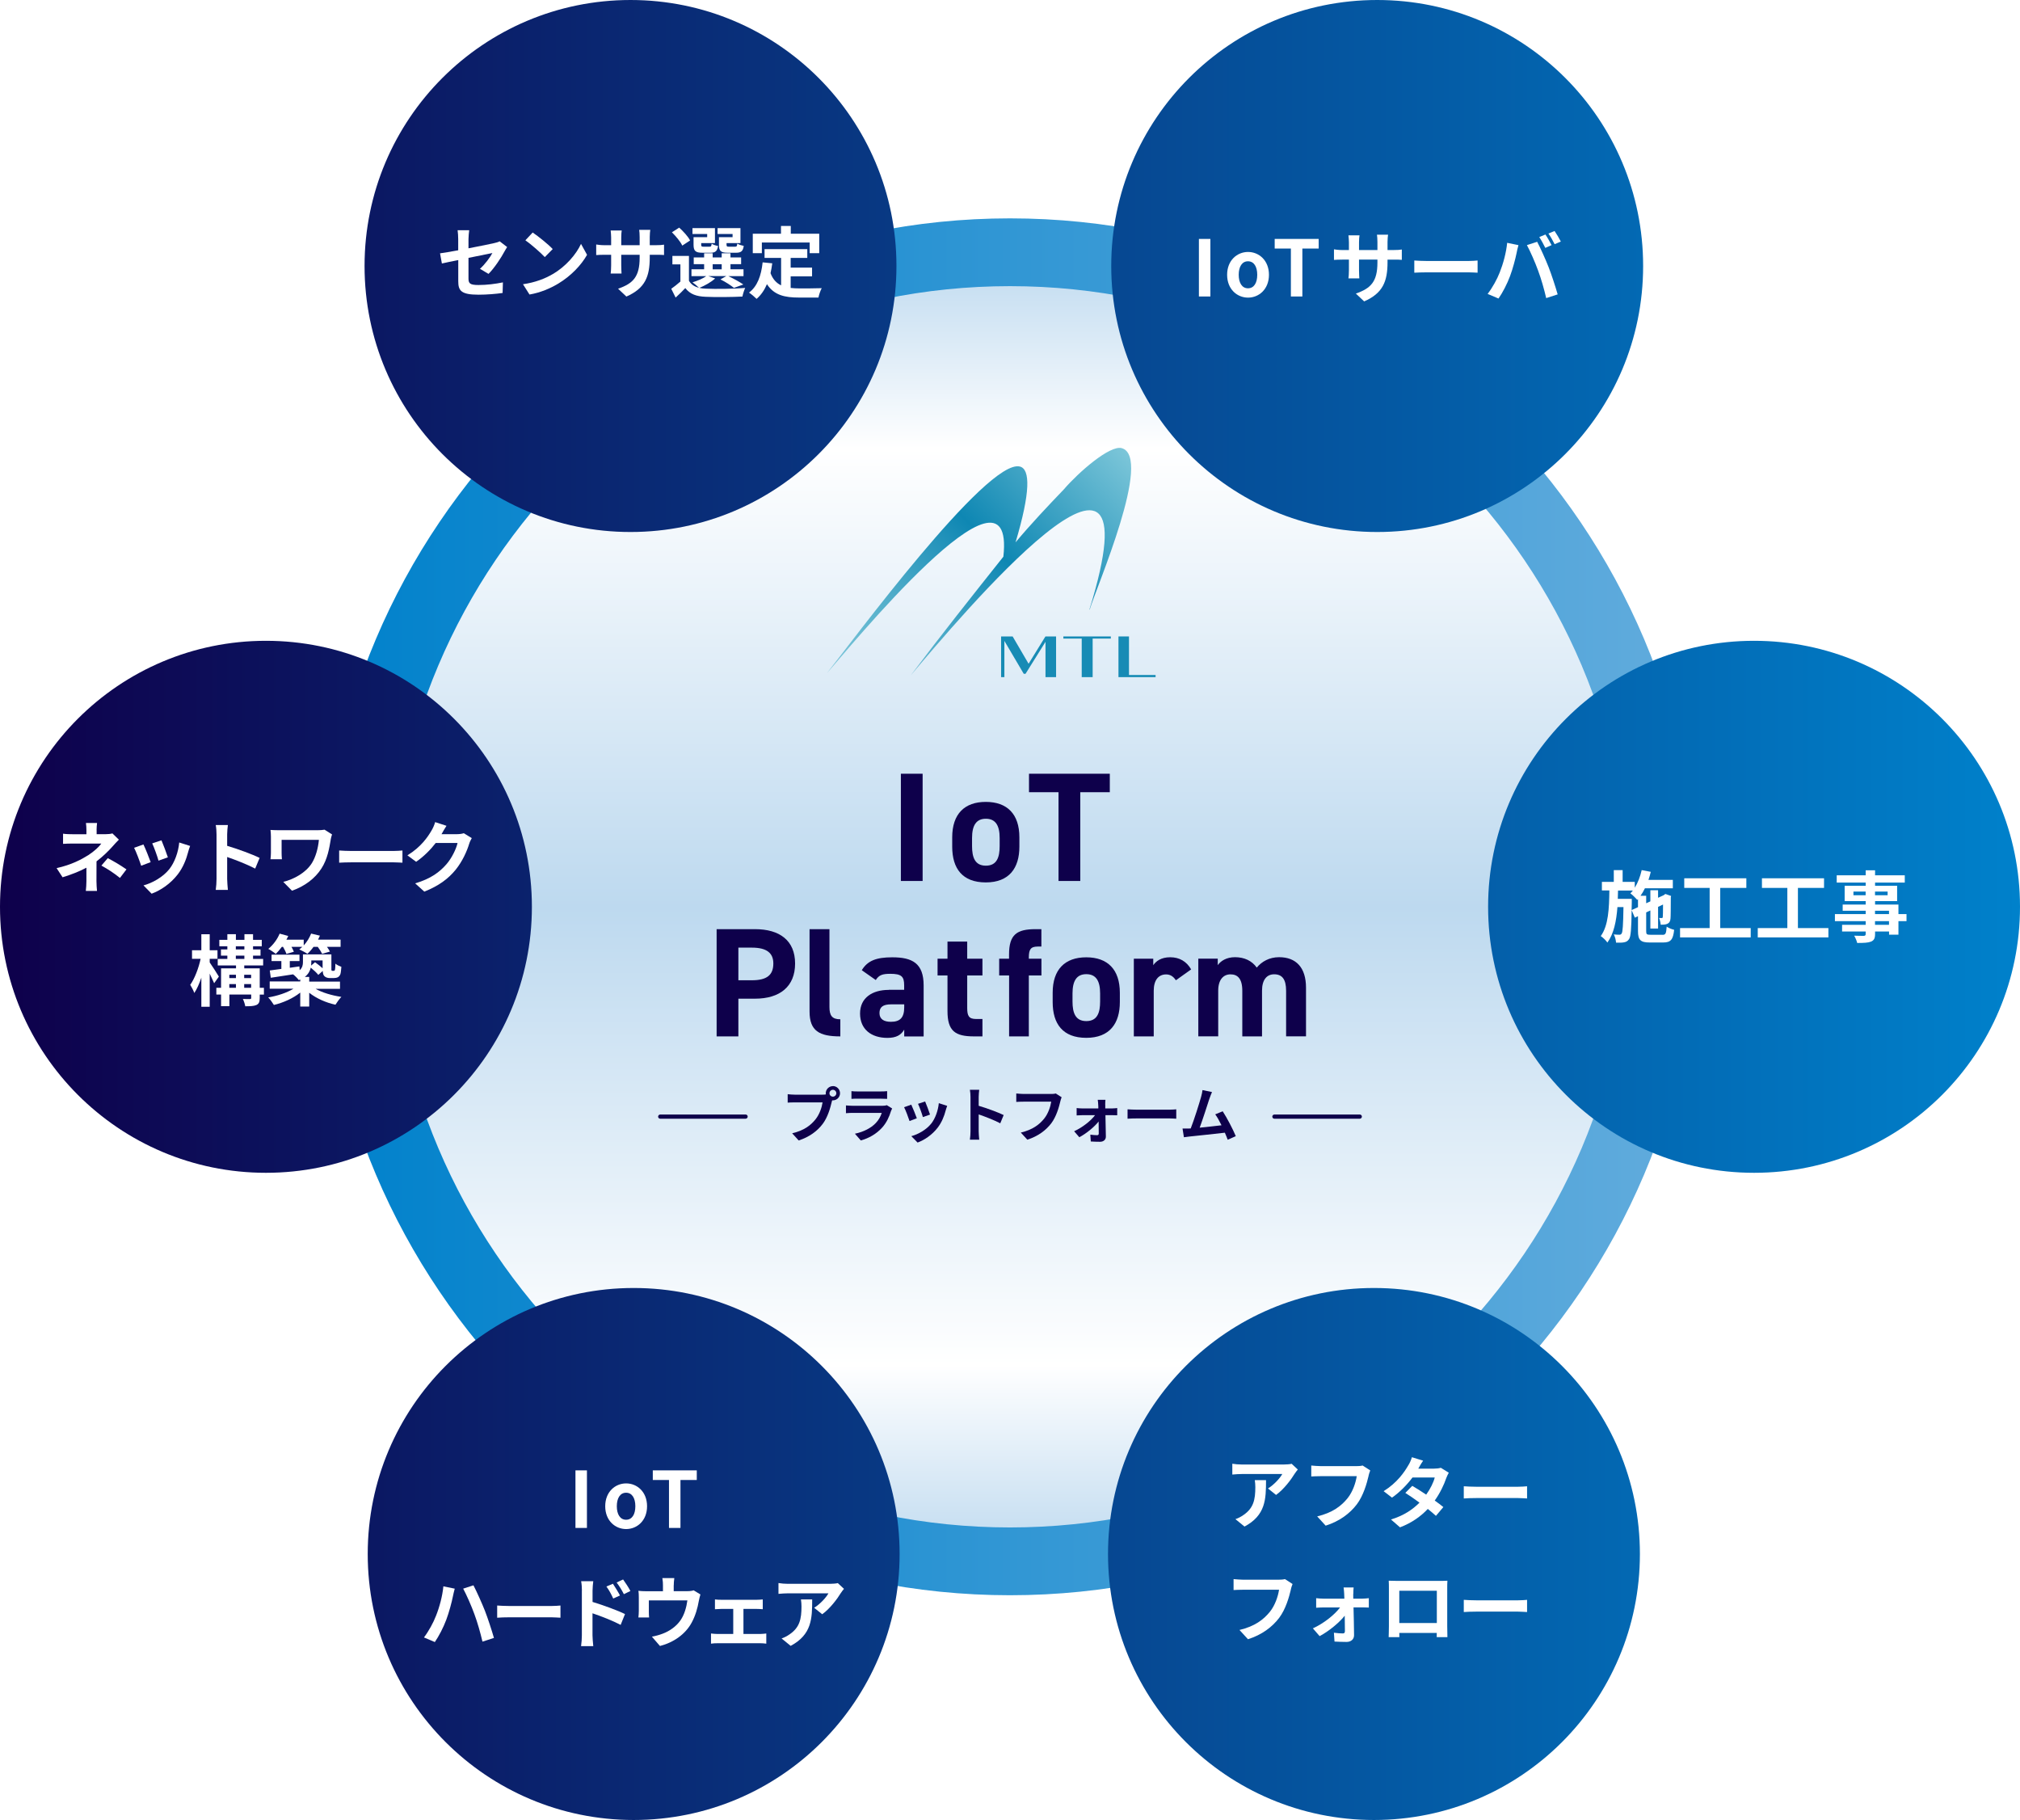 <?xml version="1.0" encoding="UTF-8"?>
<svg xmlns="http://www.w3.org/2000/svg" xmlns:xlink="http://www.w3.org/1999/xlink" id="_レイヤー_2" width="338" height="304.47" viewBox="0 0 338 304.47">
  <defs>
    <style>.cls-1{fill:url(#_名称未設定グラデーション_18);fill-rule:evenodd;}.cls-2{fill:url(#Unnamed_Pattern-2);}.cls-3{fill:#fff;}.cls-4{fill:url(#Unnamed_Pattern-4);}.cls-5{fill:url(#Unnamed_Pattern-3);}.cls-6{fill:url(#_名称未設定グラデーション_6);}.cls-7{fill:url(#Unnamed_Pattern-13);}.cls-8{fill:url(#Unnamed_Pattern-8);}.cls-9{fill:url(#Unnamed_Pattern-11);}.cls-10{fill:url(#Unnamed_Pattern-6);}.cls-11{fill:url(#Unnamed_Pattern-16);}.cls-12{fill:url(#Unnamed_Pattern-10);}.cls-13{fill:url(#Unnamed_Pattern-12);}.cls-14{fill:url(#Unnamed_Pattern-19);}.cls-15{fill:url(#Unnamed_Pattern-17);}.cls-16{fill:#0e004b;}.cls-17{fill:url(#Unnamed_Pattern-5);}.cls-18{fill:url(#Unnamed_Pattern-15);}.cls-19{fill:url(#Unnamed_Pattern-20);}.cls-20{fill:url(#_名称未設定グラデーション_25);}.cls-21{fill:url(#Unnamed_Pattern-18);}.cls-22{fill:url(#Unnamed_Pattern-9);}.cls-23{fill:#178bb5;}.cls-24{fill:none;}.cls-25{fill:url(#Unnamed_Pattern);}.cls-26{fill:url(#_名称未設定グラデーション_103);}.cls-27{fill:url(#Unnamed_Pattern-21);}.cls-28{fill:url(#Unnamed_Pattern-14);}.cls-29{fill:url(#Unnamed_Pattern-7);}</style>
    <linearGradient id="_名称未設定グラデーション_103" x1="169" y1="261.2" x2="169" y2="42.2" gradientUnits="userSpaceOnUse">
      <stop offset="0" stop-color="#bdd9ef"></stop>
      <stop offset=".15" stop-color="#fff"></stop>
      <stop offset=".5" stop-color="#bdd9ef"></stop>
      <stop offset=".85" stop-color="#fff"></stop>
      <stop offset="1" stop-color="#bdd9ef"></stop>
    </linearGradient>
    <linearGradient id="_名称未設定グラデーション_6" x1="53.83" y1="151.7" x2="284.17" y2="151.7" gradientUnits="userSpaceOnUse">
      <stop offset="0" stop-color="#0081cb"></stop>
      <stop offset="1" stop-color="#62acdd"></stop>
    </linearGradient>
    <linearGradient id="_名称未設定グラデーション_18" x1="0" y1="152.23" x2="338" y2="152.23" gradientUnits="userSpaceOnUse">
      <stop offset="0" stop-color="#0e004b"></stop>
      <stop offset="1" stop-color="#0081cb"></stop>
    </linearGradient>
    <pattern id="Unnamed_Pattern" x="0" y="0" width="100" height="100" patternTransform="translate(-3983.51 -427.94) scale(.62 1)" patternUnits="userSpaceOnUse" viewBox="0 0 100 100">
      <g>
        <rect class="cls-24" width="100" height="100"></rect>
        <rect class="cls-16" width="100" height="100"></rect>
      </g>
    </pattern>
    <pattern id="Unnamed_Pattern-2" patternTransform="translate(-4004.7 -427.94) scale(.62 1)" xlink:href="#Unnamed_Pattern"></pattern>
    <pattern id="Unnamed_Pattern-3" patternTransform="translate(-1203.36 -427.09)" xlink:href="#Unnamed_Pattern"></pattern>
    <pattern id="Unnamed_Pattern-4" patternTransform="translate(-1203.36 -427.09)" xlink:href="#Unnamed_Pattern"></pattern>
    <pattern id="Unnamed_Pattern-5" patternTransform="translate(-1203.36 -427.09)" xlink:href="#Unnamed_Pattern"></pattern>
    <pattern id="Unnamed_Pattern-6" patternTransform="translate(-1203.36 -427.09)" xlink:href="#Unnamed_Pattern"></pattern>
    <pattern id="Unnamed_Pattern-7" patternTransform="translate(-1203.36 -427.09)" xlink:href="#Unnamed_Pattern"></pattern>
    <pattern id="Unnamed_Pattern-8" patternTransform="translate(-1203.36 -427.09)" xlink:href="#Unnamed_Pattern"></pattern>
    <pattern id="Unnamed_Pattern-9" patternTransform="translate(-1203.36 -427.09)" xlink:href="#Unnamed_Pattern"></pattern>
    <pattern id="Unnamed_Pattern-10" patternTransform="translate(-1203.36 -427.09)" xlink:href="#Unnamed_Pattern"></pattern>
    <pattern id="Unnamed_Pattern-11" patternTransform="translate(-1203.36 -427.09)" xlink:href="#Unnamed_Pattern"></pattern>
    <pattern id="Unnamed_Pattern-12" patternTransform="translate(-1203.36 -427.09)" xlink:href="#Unnamed_Pattern"></pattern>
    <pattern id="Unnamed_Pattern-13" patternTransform="translate(-1203.36 -427.09)" xlink:href="#Unnamed_Pattern"></pattern>
    <pattern id="Unnamed_Pattern-14" patternTransform="translate(-1203.36 -427.09)" xlink:href="#Unnamed_Pattern"></pattern>
    <pattern id="Unnamed_Pattern-15" patternTransform="translate(-1203.36 -427.09)" xlink:href="#Unnamed_Pattern"></pattern>
    <pattern id="Unnamed_Pattern-16" patternTransform="translate(-1203.36 -427.09)" xlink:href="#Unnamed_Pattern"></pattern>
    <pattern id="Unnamed_Pattern-17" patternTransform="translate(-1203.36 -427.09)" xlink:href="#Unnamed_Pattern"></pattern>
    <pattern id="Unnamed_Pattern-18" patternTransform="translate(-1203.36 -427.09)" xlink:href="#Unnamed_Pattern"></pattern>
    <pattern id="Unnamed_Pattern-19" patternTransform="translate(-1203.36 -427.09)" xlink:href="#Unnamed_Pattern"></pattern>
    <pattern id="Unnamed_Pattern-20" patternTransform="translate(-1203.36 -427.09)" xlink:href="#Unnamed_Pattern"></pattern>
    <pattern id="Unnamed_Pattern-21" patternTransform="translate(-1203.36 -427.09)" xlink:href="#Unnamed_Pattern"></pattern>
    <linearGradient id="_名称未設定グラデーション_25" x1="145.44" y1="119.7" x2="189.09" y2="76.05" gradientUnits="userSpaceOnUse">
      <stop offset="0" stop-color="#7cc6d9"></stop>
      <stop offset=".09" stop-color="#70bfd5"></stop>
      <stop offset=".26" stop-color="#52aeca"></stop>
      <stop offset=".48" stop-color="#2292ba"></stop>
      <stop offset=".56" stop-color="#0e87b3"></stop>
      <stop offset="1" stop-color="#7cc6d9"></stop>
    </linearGradient>
  </defs>
  <g id="onestop_ol">
    <g id="img_onestop">
      <g>
        <circle class="cls-26" cx="169" cy="151.7" r="109.5"></circle>
        <path class="cls-6" d="M169,266.87c-63.5,0-115.17-51.67-115.17-115.17S105.5,36.53,169,36.53s115.17,51.67,115.17,115.17-51.66,115.17-115.17,115.17Zm0-219c-57.25,0-103.83,46.58-103.83,103.83s46.58,103.83,103.83,103.83,103.83-46.58,103.83-103.83-46.58-103.83-103.83-103.83Z"></path>
      </g>
      <path class="cls-1" d="M274.94,44.5c0,24.58-19.92,44.5-44.5,44.5s-44.5-19.92-44.5-44.5S205.86,0,230.44,0s44.5,19.92,44.5,44.5Zm18.56,62.7c-24.58,0-44.5,19.92-44.5,44.5s19.92,44.5,44.5,44.5,44.5-19.92,44.5-44.5-19.92-44.5-44.5-44.5Zm-63.6,108.27c-24.58,0-44.5,19.92-44.5,44.5s19.92,44.5,44.5,44.5,44.5-19.92,44.5-44.5-19.92-44.5-44.5-44.5Zm-123.87,0c-24.58,0-44.5,19.92-44.5,44.5s19.92,44.5,44.5,44.5,44.5-19.92,44.5-44.5-19.92-44.5-44.5-44.5ZM44.5,107.2C19.92,107.2,0,127.12,0,151.7s19.92,44.5,44.5,44.5,44.5-19.92,44.5-44.5-19.92-44.5-44.5-44.5ZM105.5,0c-24.58,0-44.5,19.92-44.5,44.5s19.92,44.5,44.5,44.5,44.5-19.92,44.5-44.5S130.08,0,105.5,0Z"></path>
      <g>
        <path class="cls-3" d="M200.61,39.97h1.92v9.63h-1.92v-9.63Z"></path>
        <path class="cls-3" d="M205.33,45.97c0-2.42,1.68-3.82,3.5-3.82s3.5,1.4,3.5,3.82-1.68,3.82-3.5,3.82-3.5-1.4-3.5-3.82Zm5.04,0c0-1.37-.56-2.26-1.55-2.26s-1.55,.9-1.55,2.26,.56,2.26,1.55,2.26,1.55-.88,1.55-2.26Z"></path>
        <path class="cls-3" d="M215.99,41.58h-2.7v-1.61h7.36v1.61h-2.73v8.02h-1.92v-8.02Z"></path>
        <path class="cls-3" d="M228.26,50.42l-1.39-1.31c2.51-.87,3.61-1.99,3.61-5.19v-.49h-3.08v1.77c0,.57,.04,1.1,.05,1.37h-1.82c.04-.26,.08-.78,.08-1.37v-1.77h-1.1c-.65,0-1.12,.03-1.4,.05v-1.77c.22,.04,.75,.12,1.4,.12h1.1v-1.29c0-.38-.04-.78-.08-1.17h1.85c-.04,.25-.08,.66-.08,1.17v1.29h3.08v-1.36c0-.52-.04-.95-.08-1.21h1.86c-.04,.26-.09,.69-.09,1.21v1.36h.96c.69,0,1.08-.03,1.43-.09v1.73c-.29-.03-.74-.04-1.43-.04h-.96v.43c0,3.22-.78,5.19-3.91,6.56Z"></path>
        <path class="cls-3" d="M238.74,43.66h6.98c.61,0,1.18-.05,1.52-.08v2.04c-.31-.01-.97-.06-1.52-.06h-6.98c-.74,0-1.61,.03-2.09,.06v-2.04c.47,.04,1.42,.08,2.09,.08Z"></path>
        <path class="cls-3" d="M252.18,40.62l1.9,.39c-.12,.38-.26,1.01-.31,1.3-.18,.91-.65,2.7-1.11,3.91-.47,1.26-1.23,2.74-1.92,3.72l-1.82-.77c.82-1.07,1.59-2.47,2.03-3.61,.58-1.46,1.08-3.29,1.24-4.94Zm3.3,.39l1.73-.56c.53,1,1.43,3,1.92,4.26,.46,1.17,1.14,3.25,1.51,4.54l-1.92,.62c-.36-1.55-.83-3.19-1.35-4.59-.49-1.37-1.34-3.29-1.88-4.28Zm4.13,0l-1.04,.46c-.27-.53-.66-1.31-1.01-1.81l1.03-.43c.33,.48,.78,1.3,1.03,1.78Zm1.56-.6l-1.04,.44c-.26-.53-.69-1.3-1.04-1.78l1.03-.43c.34,.49,.82,1.31,1.05,1.77Z"></path>
      </g>
      <g>
        <path class="cls-3" d="M278.19,156.39c.51,0,.61-.22,.69-1.37,.31,.22,.87,.44,1.25,.53-.17,1.62-.56,2.12-1.82,2.12h-2.28c-1.53,0-1.95-.42-1.95-1.9v-2.5l-.53,.25-.53-1.26c-.05,3.19-.14,4.43-.44,4.85-.23,.34-.48,.47-.83,.53-.33,.08-.82,.06-1.34,.06-.03-.43-.17-1-.38-1.38,.4,.05,.77,.05,.94,.05s.27-.04,.38-.21c.17-.26,.25-1.35,.3-4.41h-1.01c-.18,2.34-.6,4.45-1.68,5.93-.25-.36-.73-.83-1.11-1.08,1.29-1.78,1.4-4.64,1.44-7.64h-1.25v-1.43h1.99v-1.96h1.48v1.96h2.03v.98c.53-.85,.92-1.89,1.16-2.95l1.52,.29c-.1,.46-.25,.91-.39,1.35h4.08v1.4h-4.67c-.22,.46-.47,.88-.74,1.26h.95v1.25l.7-.32v-1.86h1.29v1.26l.94-.43,.05-.04,.23-.17,.96,.34-.05,.21c-.01,1.85-.01,3.17-.05,3.56-.03,.47-.21,.75-.56,.9-.31,.13-.73,.14-1.08,.14-.03-.35-.13-.85-.27-1.13,.16,.01,.34,.01,.44,.01s.17-.03,.18-.19c.03-.12,.03-.83,.04-2.07l-.83,.39v3.63h-1.29v-3.03l-.7,.33v3.13c0,.53,.09,.61,.74,.61h2Zm-4.11-4.63v-1.35l-.12,.13c-.25-.29-.82-.86-1.16-1.09,.14-.14,.29-.3,.42-.47h-2.48c-.01,.47-.03,.94-.04,1.39h2.34v.58l-.03,1.3,1.07-.49Z"></path>
        <path class="cls-3" d="M292.94,155.26v1.56h-11.82v-1.56h4.95v-6.72h-4.25v-1.61h10.39v1.61h-4.37v6.72h5.1Z"></path>
        <path class="cls-3" d="M305.94,155.26v1.56h-11.82v-1.56h4.95v-6.72h-4.25v-1.61h10.39v1.61h-4.37v6.72h5.1Z"></path>
        <path class="cls-3" d="M319.01,154.1h-1.35v2.26h-1.57v-.53h-2.34v.4c0,.77-.18,1.08-.69,1.3-.49,.19-1.2,.22-2.3,.22-.08-.36-.31-.9-.51-1.22,.62,.03,1.39,.03,1.6,.03,.25-.01,.33-.09,.33-.33v-.4h-3.95v-1.12h3.95v-.61h-5.15v-1.18h5.15v-.56h-3.85v-1.04h3.85v-.57h-3.52v-2.57h3.52v-.53h-4.85v-1.22h4.85v-.84h1.57v.84h4.97v1.22h-4.97v.53h3.69v2.57h-3.69v.57h3.91v1.6h1.35v1.18Zm-6.84-4.33v-.62h-2.04v.62h2.04Zm1.57-.62v.62h2.11v-.62h-2.11Zm0,3.77h2.34v-.56h-2.34v.56Zm2.34,1.18h-2.34v.61h2.34v-.61Z"></path>
      </g>
      <g>
        <path class="cls-3" d="M216.64,246.53c-.61,1.01-1.85,2.65-3.12,3.56l-1.35-1.08c1.04-.64,2.05-1.78,2.39-2.42h-6.77c-.55,0-.97,.04-1.59,.09v-1.81c.49,.08,1.04,.13,1.59,.13h7.01c.36,0,1.08-.04,1.33-.12l1.03,.96c-.14,.17-.39,.48-.51,.68Zm-8.4,8.85l-1.52-1.24c.42-.14,.88-.36,1.37-.71,1.65-1.14,1.96-2.52,1.96-4.65,0-.4-.03-.75-.09-1.17h1.88c0,3.22-.07,5.88-3.6,7.77Z"></path>
        <path class="cls-3" d="M229,246.91c-.3,1.27-.87,3.29-1.95,4.73-1.18,1.56-2.91,2.85-5.23,3.59l-1.42-1.55c2.57-.61,4.04-1.74,5.1-3.06,.86-1.08,1.35-2.56,1.52-3.67h-6.06c-.58,0-1.21,.03-1.55,.05v-1.83c.39,.04,1.13,.1,1.56,.1h6.01c.26,0,.68-.01,1.03-.1l1.27,.82c-.12,.26-.22,.64-.29,.91Z"></path>
        <path class="cls-3" d="M237.32,245.69h2.64c.4,0,.84-.05,1.13-.14l1.33,.82c-.14,.25-.31,.6-.43,.92-.35,1.05-1,2.44-1.92,3.74,.56,.4,1.07,.78,1.44,1.09l-1.24,1.47c-.35-.33-.83-.73-1.36-1.16-1.14,1.21-2.63,2.31-4.65,3.08l-1.51-1.31c2.25-.69,3.69-1.74,4.77-2.82-.84-.62-1.7-1.21-2.37-1.63l1.16-1.18c.69,.39,1.51,.92,2.33,1.47,.68-.94,1.24-2.07,1.43-2.87h-3.72c-.91,1.21-2.12,2.46-3.43,3.37l-1.4-1.08c2.27-1.42,3.48-3.2,4.13-4.33,.21-.31,.48-.91,.6-1.35l1.88,.58c-.33,.46-.65,1.04-.81,1.33Z"></path>
        <path class="cls-3" d="M247.02,248.72h6.98c.61,0,1.18-.05,1.52-.08v2.04c-.31-.01-.97-.07-1.52-.07h-6.98c-.74,0-1.61,.03-2.09,.07v-2.04c.47,.04,1.42,.08,2.09,.08Z"></path>
        <path class="cls-3" d="M216,265.91c-.3,1.27-.87,3.29-1.95,4.73-1.18,1.56-2.91,2.85-5.23,3.59l-1.42-1.55c2.57-.61,4.04-1.74,5.1-3.06,.86-1.08,1.35-2.56,1.52-3.67h-6.06c-.58,0-1.21,.03-1.55,.05v-1.83c.39,.04,1.13,.1,1.56,.1h6.01c.26,0,.68-.01,1.03-.1l1.27,.82c-.12,.26-.22,.64-.29,.91Z"></path>
        <path class="cls-3" d="M226.43,266.65c0,.23,.01,.51,.01,.79h1.53c.34,0,.83-.05,1.07-.08v1.57c-.31-.01-.71-.03-1-.03h-1.56c.04,1.55,.08,3.32,.09,4.64,.01,.68-.49,1.14-1.26,1.14-.62,0-1.43-.03-2.01-.06l-.1-1.48c.53,.08,1.16,.12,1.5,.12,.25,0,.34-.14,.34-.4,0-.64-.01-1.59-.03-2.57-.91,1.16-2.67,2.61-4.2,3.42l-1.13-1.3c1.85-.84,3.65-2.29,4.55-3.5h-2.78c-.38,0-.84,.03-1.22,.05v-1.6c.31,.04,.84,.08,1.18,.08h3.54c0-.29-.01-.55-.03-.79-.01-.31-.05-.73-.1-1.08h1.68c-.04,.31-.05,.73-.05,1.08Z"></path>
        <path class="cls-3" d="M233.75,264.47h7.15c.33,0,.82,0,1.29-.03-.03,.39-.03,.87-.03,1.26v6.37c0,.51,.03,1.75,.03,1.81h-1.79s.01-.33,.01-.7h-6.27c.01,.36,.01,.66,.01,.7h-1.79c0-.07,.04-1.2,.04-1.82v-6.36c0-.36,0-.9-.03-1.26,.53,.01,1.03,.03,1.38,.03Zm.39,7.05h6.28v-5.4h-6.28v5.4Z"></path>
        <path class="cls-3" d="M247.02,267.72h6.98c.61,0,1.18-.05,1.52-.08v2.04c-.31-.01-.97-.07-1.52-.07h-6.98c-.74,0-1.61,.03-2.09,.07v-2.04c.47,.04,1.42,.08,2.09,.08Z"></path>
      </g>
      <g>
        <path class="cls-3" d="M96.29,245.98h1.92v9.63h-1.92v-9.63Z"></path>
        <path class="cls-3" d="M101.27,251.98c0-2.42,1.68-3.82,3.5-3.82s3.5,1.4,3.5,3.82-1.68,3.82-3.5,3.82-3.5-1.4-3.5-3.82Zm5.04,0c0-1.37-.56-2.26-1.55-2.26s-1.55,.9-1.55,2.26,.56,2.26,1.55,2.26,1.55-.88,1.55-2.26Z"></path>
        <path class="cls-3" d="M111.93,247.59h-2.7v-1.61h7.36v1.61h-2.73v8.02h-1.92v-8.02Z"></path>
        <path class="cls-3" d="M74.19,265.38l1.9,.39c-.1,.38-.26,1.01-.31,1.3-.18,.92-.65,2.7-1.11,3.91-.47,1.26-1.23,2.74-1.91,3.72l-1.82-.77c.81-1.07,1.57-2.47,2.01-3.61,.58-1.44,1.08-3.29,1.24-4.94Zm3.3,.39l1.73-.56c.53,1.01,1.43,3.02,1.92,4.26,.46,1.18,1.14,3.25,1.51,4.54l-1.92,.62c-.36-1.53-.83-3.19-1.35-4.59-.49-1.37-1.34-3.28-1.88-4.28Z"></path>
        <path class="cls-3" d="M85.28,268.67h6.98c.61,0,1.18-.05,1.52-.08v2.04c-.31-.01-.97-.07-1.52-.07h-6.98c-.74,0-1.61,.03-2.09,.07v-2.04c.47,.04,1.42,.08,2.09,.08Z"></path>
        <path class="cls-3" d="M97.37,266.09c0-.47-.04-1.1-.13-1.57h2.03c-.05,.46-.12,1.03-.12,1.57v1.9c1.73,.52,4.24,1.44,5.43,2.03l-.73,1.81c-1.35-.71-3.3-1.47-4.71-1.94v3.68c0,.36,.07,1.27,.13,1.81h-2.04c.08-.51,.13-1.3,.13-1.81v-7.48Zm6.37,.82l-1.13,.51c-.38-.82-.66-1.34-1.14-2.01l1.09-.46c.36,.55,.88,1.38,1.18,1.96Zm1.74-.75l-1.09,.53c-.42-.82-.73-1.3-1.21-1.95l1.08-.51c.38,.52,.92,1.34,1.22,1.92Z"></path>
        <path class="cls-3" d="M112.73,265.19v1h2.26c.55,0,.86-.07,1.08-.14l1.13,.69c-.1,.29-.21,.78-.26,1.04-.22,1.25-.57,2.5-1.21,3.68-1.04,1.92-2.99,3.3-5.3,3.9l-1.35-1.56c.58-.1,1.3-.3,1.83-.51,1.08-.4,2.22-1.17,2.95-2.22,.66-.95,1-2.18,1.16-3.34h-6.45v1.9c0,.3,.01,.7,.04,.96h-1.79c.04-.32,.07-.74,.07-1.09v-2.25c0-.29-.01-.81-.07-1.12,.44,.05,.83,.07,1.33,.07h2.78v-1c0-.36-.01-.64-.1-1.2h2c-.07,.56-.09,.83-.09,1.2Z"></path>
        <path class="cls-3" d="M120.67,267.63h5.95c.31,0,.7-.03,1.01-.06v1.64c-.33-.03-.71-.05-1.01-.05h-2.22v4.19h2.83c.35,0,.71-.05,.99-.08v1.7c-.29-.05-.77-.07-.99-.07h-7.19c-.31,0-.71,.01-1.07,.07v-1.7c.34,.04,.74,.08,1.07,.08h2.65v-4.19h-2.03c-.27,0-.74,.03-1.03,.05v-1.64c.29,.05,.74,.06,1.03,.06Z"></path>
        <path class="cls-3" d="M140.7,266.49c-.61,1.01-1.85,2.65-3.12,3.56l-1.35-1.08c1.04-.64,2.05-1.78,2.39-2.42h-6.77c-.55,0-.97,.04-1.59,.09v-1.81c.49,.08,1.04,.13,1.59,.13h7.01c.36,0,1.08-.04,1.33-.12l1.03,.96c-.14,.17-.39,.48-.51,.68Zm-8.4,8.85l-1.52-1.24c.42-.14,.88-.36,1.37-.71,1.65-1.14,1.96-2.52,1.96-4.65,0-.4-.03-.75-.09-1.17h1.88c0,3.22-.07,5.88-3.6,7.77Z"></path>
      </g>
      <g>
        <path class="cls-3" d="M16.17,138.87v.68h1.56c.4,0,.77-.04,1.08-.13l1.08,1.05c-.34,.32-.73,.77-1.01,1.08-.66,.75-1.65,1.73-2.73,2.55,0,1.04-.01,2.46-.01,3.28,0,.52,.05,1.26,.09,1.66h-1.87c.05-.36,.1-1.14,.1-1.66v-2.22c-1.2,.64-2.59,1.17-3.99,1.6l-1-1.53c2.51-.56,4.17-1.46,5.3-2.17,1-.65,1.81-1.4,2.18-1.94h-4.71c-.47,0-1.29,.01-1.69,.05v-1.7c.49,.08,1.21,.09,1.66,.09h2.25v-.68c0-.4-.03-.87-.08-1.2h1.86c-.04,.31-.08,.79-.08,1.2Zm.79,5.94l1.08-1.25c1.2,.65,1.87,1.03,3.12,1.88l-1.09,1.43c-1.13-.9-1.98-1.44-3.11-2.07Z"></path>
        <path class="cls-3" d="M25.21,144.23l-1.59,.6c-.22-.7-.87-2.43-1.18-3l1.56-.56c.33,.66,.95,2.24,1.21,2.96Zm6.29-1.75c-.34,1.31-.88,2.67-1.77,3.81-1.21,1.56-2.83,2.65-4.36,3.22l-1.36-1.39c1.43-.38,3.24-1.36,4.32-2.72,.88-1.11,1.51-2.83,1.66-4.46l1.82,.58c-.16,.42-.23,.69-.31,.95Zm-3.42,.95l-1.56,.55c-.16-.64-.73-2.21-1.05-2.89l1.55-.51c.25,.56,.88,2.25,1.07,2.85Z"></path>
        <path class="cls-3" d="M36.23,139.58c0-.46-.04-1.11-.13-1.56h2.03c-.05,.45-.12,1.03-.12,1.56v1.92c1.74,.51,4.24,1.43,5.43,2.02l-.74,1.79c-1.34-.7-3.29-1.46-4.69-1.94v3.68c0,.38,.07,1.29,.12,1.82h-2.03c.08-.52,.13-1.3,.13-1.82v-7.48Z"></path>
        <path class="cls-3" d="M55.34,140.46c-.23,1.37-.53,3.25-1.55,4.82-1.08,1.7-2.85,3-4.93,3.73l-1.46-1.48c1.75-.43,3.76-1.51,4.78-3.13,.65-1.05,1.05-2.5,1.18-3.9h-6.24v2.17c0,.2,.01,.66,.05,1.07h-1.91c.04-.4,.07-.71,.07-1.07v-2.74c0-.35-.03-.75-.07-1.09,.42,.03,.99,.05,1.6,.05h6.21c.44,0,.88-.03,1.24-.09l1.25,.79c-.08,.2-.2,.69-.23,.87Z"></path>
        <path class="cls-3" d="M58.84,142.36h6.98c.61,0,1.18-.05,1.52-.08v2.04c-.31-.01-.97-.06-1.52-.06h-6.98c-.74,0-1.61,.03-2.09,.06v-2.04c.47,.04,1.42,.08,2.09,.08Z"></path>
        <path class="cls-3" d="M73.91,139.49s-.03,.04-.04,.06h2.61c.4,0,.83-.06,1.13-.16l1.33,.82c-.14,.25-.33,.61-.43,.94-.35,1.16-1.09,2.89-2.26,4.34-1.23,1.51-2.81,2.7-5.25,3.67l-1.53-1.38c2.67-.79,4.11-1.92,5.24-3.21,.88-1.01,1.64-2.57,1.85-3.55h-3.65c-.87,1.13-2,2.27-3.28,3.15l-1.46-1.08c2.28-1.39,3.41-3.07,4.06-4.19,.2-.33,.47-.92,.58-1.37l1.9,.62c-.3,.46-.64,1.04-.79,1.33Z"></path>
        <path class="cls-3" d="M35.83,164.48c-.17-.4-.46-1.01-.74-1.6v5.54h-1.4v-4.86c-.34,1-.74,1.91-1.18,2.56-.14-.43-.46-1.01-.68-1.37,.73-1.01,1.42-2.82,1.74-4.35h-1.44v-1.43h1.56v-2.68h1.4v2.68h1.3v1.43h-1.3v.61c.36,.51,1.33,2,1.53,2.37l-.79,1.11Zm8.33,1.91h-.7v.56c0,.65-.13,.98-.56,1.18-.43,.19-1.04,.21-1.86,.21-.06-.36-.23-.87-.4-1.22,.48,.03,1.01,.01,1.17,.01,.17,0,.22-.04,.22-.2v-.55h-3.65v1.94h-1.39v-1.94h-.79v-1.13h.79v-3.25h2.5v-.49h-3.06v-1.09h1.61v-.55h-1.07v-1.04h1.07v-.53h-1.34v-1.07h1.34v-.95h1.43v.95h1.43v-.95h1.44v.95h1.46v1.07h-1.46v.53h1.25v1.04h-1.25v.55h1.69v1.09h-3.16v.49h2.59v3.25h.7v1.13Zm-5.79-3.32v.56h1.11v-.56h-1.11Zm0,2.18h1.11v-.62h-1.11v.62Zm1.09-6.42h1.43v-.53h-1.43v.53Zm0,1.59h1.43v-.55h-1.43v.55Zm1.4,2.65v.56h1.16v-.56h-1.16Zm1.16,2.18v-.62h-1.16v.62h1.16Z"></path>
        <path class="cls-3" d="M47.15,158.41c-.33,.46-.68,.86-1.01,1.17-.29-.25-.9-.66-1.25-.84,.78-.62,1.51-1.59,1.9-2.55l1.44,.39c-.09,.21-.2,.42-.31,.62h2.9v.96c.52-.56,.96-1.26,1.24-1.98l1.47,.35c-.09,.22-.2,.44-.31,.66h3.77v1.21h-2.28c.21,.29,.39,.57,.49,.79l-1.31,.38c-.13-.31-.42-.78-.72-1.17h-.71c-.33,.46-.68,.86-1.03,1.17-.31-.23-.99-.58-1.35-.74,.17-.13,.34-.27,.51-.43h-1.82c.17,.3,.32,.6,.4,.82l-1.25,.36c-.09-.32-.33-.78-.56-1.18h-.21Zm5.62,6.99c1.12,.65,2.78,1.14,4.35,1.37-.32,.33-.77,.94-.99,1.31-1.57-.34-3.2-1.05-4.39-2v2.31h-1.5v-2.34c-1.18,.95-2.82,1.69-4.41,2.07-.22-.36-.64-.95-.95-1.26,1.52-.25,3.13-.78,4.23-1.46h-3.98v-1.21h5.11v-.33c-.08,.04-.16,.07-.25,.1-.17-.26-.65-.74-.95-.96-1.35,.21-2.68,.4-3.73,.57l-.17-1.22c.55-.07,1.21-.16,1.94-.26v-1.31h-1.64v-1.07h4.67v1.07h-1.62v1.12l1.61-.23,.04,.64c.46-.42,.55-.88,.55-1.35v-1.3h4.76v2.29c0,.22-.01,.35,.03,.39,.03,.05,.06,.07,.12,.07h.21c.06,0,.12,0,.16-.04,.04-.03,.08-.1,.1-.26,.03-.14,.04-.48,.05-.9,.23,.21,.69,.42,1,.53-.04,.49-.09,1.03-.17,1.24-.09,.23-.23,.4-.43,.51-.18,.09-.47,.13-.69,.13h-.64c-.33,0-.68-.09-.9-.31-.17-.18-.26-.39-.29-.88l-.74,.66c-.26-.34-.78-.82-1.26-1.21-.13,.56-.43,1.11-1,1.55h.74v.78h5.15v1.21h-4.12Zm-.68-4.73v.33c0,.18-.01,.35-.03,.53l.65-.56c.42,.3,.92,.68,1.27,1.01v-1.31h-1.9Z"></path>
      </g>
      <g>
        <path class="cls-3" d="M76.67,43.51c-1.16,.23-2.18,.44-2.73,.57l-.31-1.7c.61-.08,1.75-.27,3.04-.51v-1.86c0-.43-.04-1.09-.1-1.5h1.94c-.05,.4-.12,1.05-.12,1.5v1.53c1.9-.36,3.72-.73,4.3-.87,.36-.08,.68-.17,.92-.3l1.25,.96c-.12,.18-.31,.48-.43,.71-.57,1.08-1.75,2.86-2.69,3.78l-1.43-.85c.86-.77,1.72-1.95,2.08-2.64-.4,.09-2.16,.43-4,.81v3.45c0,.81,.23,1.09,1.66,1.09s2.81-.18,4.1-.44l-.05,1.77c-1.08,.16-2.64,.29-4.03,.29-2.96,0-3.39-.71-3.39-2.25v-3.55Z"></path>
        <path class="cls-3" d="M92.49,45.86c2.22-1.31,3.91-3.3,4.73-5.06l1.01,1.83c-.99,1.76-2.72,3.55-4.81,4.81-1.31,.79-2.99,1.52-4.82,1.83l-1.09-1.72c2.03-.29,3.72-.95,4.98-1.7Zm0-4.2l-1.33,1.35c-.68-.73-2.3-2.15-3.25-2.81l1.22-1.3c.91,.61,2.6,1.96,3.35,2.76Z"></path>
        <path class="cls-3" d="M104.81,49.61l-1.39-1.31c2.51-.87,3.61-1.99,3.61-5.19v-.49h-3.08v1.77c0,.57,.04,1.1,.05,1.37h-1.82c.04-.26,.08-.78,.08-1.37v-1.77h-1.1c-.65,0-1.12,.03-1.4,.05v-1.77c.22,.04,.75,.12,1.4,.12h1.1v-1.29c0-.38-.04-.78-.08-1.17h1.85c-.04,.25-.08,.66-.08,1.17v1.29h3.08v-1.36c0-.52-.04-.95-.08-1.21h1.86c-.04,.26-.09,.69-.09,1.21v1.36h.96c.69,0,1.08-.03,1.43-.09v1.73c-.29-.03-.74-.04-1.43-.04h-.96v.43c0,3.22-.78,5.19-3.91,6.56Z"></path>
        <path class="cls-3" d="M119.65,46.59c-.65,.61-1.74,1.21-2.63,1.57,.32,.08,.68,.12,1.07,.13,1.6,.08,4.78,.04,6.6-.12-.17,.35-.39,1.03-.46,1.44-1.65,.09-4.52,.12-6.15,.04-1.56-.06-2.63-.44-3.41-1.46-.49,.52-1,1.03-1.62,1.59l-.73-1.47c.47-.34,1.04-.77,1.53-1.21v-2.87h-1.34v-1.42h2.77v4.16c.35,.61,.92,.99,1.68,1.17-.26-.26-.78-.7-1.09-.91,.84-.26,1.75-.62,2.3-1.04h-2.47v-1.14h2.12v-.86h-1.74v-1.13h1.74v-.69h1.43v.69h1.51v-.69h1.47v.69h1.78v1.13h-1.78v.86h2.18v1.14h-2.54c.9,.43,1.92,.99,2.51,1.4l-1.57,.57c-.49-.4-1.4-1-2.26-1.42l.99-.56h-3.03l1.13,.39Zm-5.49-5.51c-.29-.64-1.07-1.57-1.73-2.22l1.22-.78c.68,.62,1.5,1.5,1.82,2.15l-1.31,.86Zm4.17-1.94h-2.46v-.98h3.76v2.51h-2.3v.27c0,.27,.05,.33,.39,.33h1c.26,0,.31-.08,.36-.51,.22,.17,.71,.33,1.07,.39-.13,.88-.48,1.13-1.26,1.13h-1.37c-1.14,0-1.47-.3-1.47-1.34v-1.26h2.28v-.55Zm.92,5.92h1.51v-.86h-1.51v.86Zm3.34-5.92h-2.52v-.98h3.83v2.51h-2.33v.26c0,.29,.07,.34,.39,.34h1.05c.26,0,.31-.08,.36-.52,.23,.17,.74,.32,1.08,.39-.13,.9-.47,1.14-1.29,1.14h-1.39c-1.17,0-1.47-.3-1.47-1.34v-1.26h2.28v-.55Z"></path>
        <path class="cls-3" d="M132.3,48.17c.47,.05,.96,.08,1.48,.08,.7,0,2.85,0,3.72-.04-.22,.38-.47,1.12-.55,1.57h-3.25c-2.39,0-4.17-.39-5.37-2.24-.42,.99-.99,1.82-1.73,2.46-.26-.27-.91-.82-1.27-1.05,1.4-1.04,2.04-2.83,2.28-5.06l1.61,.16c-.08,.58-.17,1.13-.29,1.65,.39,1.04,1,1.66,1.77,2.04v-4.59h-2.77v-1.47h7.15v1.47h-2.78v1.62h3.58v1.46h-3.58v1.94Zm-4.82-5.82h-1.52v-3.25h4.72v-1.3h1.64v1.3h4.76v3.25h-1.6v-1.78h-8v1.78Z"></path>
      </g>
      <g>
        <path class="cls-25" d="M124.76,187.15h-14.29c-.2,0-.35-.16-.35-.35s.16-.35,.35-.35h14.29c.2,0,.35,.16,.35,.35s-.16,.35-.35,.35Z"></path>
        <path class="cls-2" d="M227.53,187.15h-14.29c-.2,0-.35-.16-.35-.35s.16-.35,.35-.35h14.29c.2,0,.35,.16,.35,.35s-.16,.35-.35,.35Z"></path>
        <g>
          <path class="cls-5" d="M154.38,147.38h-3.64v-17.94h3.64v17.94Z"></path>
          <path class="cls-4" d="M170.57,141.64c0,3.56-1.69,5.98-5.62,5.98s-5.62-2.34-5.62-5.98v-1.56c0-3.9,2.05-5.93,5.62-5.93s5.62,2.03,5.62,5.93v1.56Zm-3.3-.1v-1.35c0-2.08-.68-3.22-2.31-3.22s-2.31,1.14-2.31,3.22v1.35c0,1.87,.47,3.28,2.31,3.28s2.31-1.4,2.31-3.28Z"></path>
          <path class="cls-17" d="M185.7,129.44v3.09h-4.94v14.85h-3.64v-14.85h-4.94v-3.09h13.52Z"></path>
          <path class="cls-10" d="M123.55,167.06v6.32h-3.64v-17.94h6.42c4.13,0,6.71,1.9,6.71,5.75s-2.55,5.88-6.71,5.88h-2.78Zm2.26-3.07c2.52,0,3.59-.88,3.59-2.81,0-1.72-1.07-2.65-3.59-2.65h-2.26v5.46h2.26Z"></path>
          <path class="cls-29" d="M135.46,155.44h3.33v13.03c0,1.4,.42,2.05,1.82,2.05v2.86c-3.51,0-5.15-.91-5.15-4.16v-13.78Z"></path>
          <path class="cls-8" d="M148.72,165.58h2.57v-.75c0-1.46-.44-1.92-2.31-1.92-1.27,0-1.9,.18-2.44,1.04l-2.34-1.64c.96-1.59,2.42-2.16,5.1-2.16,3.35,0,5.25,.99,5.25,4.71v8.53h-3.25v-1.14c-.52,.88-1.3,1.38-2.81,1.38-2.7,0-4.58-1.43-4.58-4.08s2.08-3.95,4.81-3.95Zm2.57,2.44h-2.18c-1.35,0-1.95,.44-1.95,1.46s.75,1.46,1.9,1.46c1.51,0,2.24-.65,2.24-2.42v-.49Z"></path>
          <path class="cls-22" d="M156.88,160.38h1.66v-2.86h3.3v2.86h2.55v2.81h-2.55v5.43c0,1.3,.26,1.85,1.48,1.85h1.07v2.91h-1.4c-3.15,0-4.45-.88-4.45-4.24v-5.95h-1.66v-2.81Z"></path>
          <path class="cls-12" d="M168.84,160.38v-.7c0-3.35,1.3-4.24,4.45-4.24h.96v2.91h-.62c-1.22,0-1.48,.55-1.48,1.85v.18h2.11v2.81h-2.11v10.19h-3.3v-10.19h-1.66v-2.81h1.66Z"></path>
          <path class="cls-9" d="M187.38,167.64c0,3.56-1.69,5.98-5.62,5.98s-5.62-2.34-5.62-5.98v-1.56c0-3.9,2.05-5.93,5.62-5.93s5.62,2.03,5.62,5.93v1.56Zm-3.3-.1v-1.35c0-2.08-.68-3.22-2.31-3.22s-2.31,1.14-2.31,3.22v1.35c0,1.87,.47,3.28,2.31,3.28s2.31-1.4,2.31-3.28Z"></path>
          <path class="cls-13" d="M196.77,164c-.34-.49-.81-.99-1.64-.99-1.25,0-2.08,.91-2.08,2.73v7.64h-3.33v-13h3.25v1.09c.44-.65,1.3-1.33,2.83-1.33s2.73,.68,3.51,2.03l-2.55,1.82Z"></path>
          <path class="cls-7" d="M211.17,173.38h-3.3v-7.62c0-2.08-.81-2.76-1.98-2.76s-2.05,.88-2.05,2.73v7.64h-3.33v-13h3.25v1.09c.49-.68,1.43-1.33,2.89-1.33,1.56,0,2.83,.6,3.64,1.74,.83-1.01,2.11-1.74,3.74-1.74,2.83,0,4.5,1.72,4.5,5.1v8.14h-3.33v-7.62c0-1.95-.68-2.76-2-2.76-1.2,0-2.03,.88-2.03,2.73v7.64Z"></path>
          <path class="cls-28" d="M139.37,181.69c.65,0,1.19,.54,1.19,1.2s-.54,1.19-1.19,1.19c-.04,0-.09,0-.13,0-.03,.11-.05,.21-.08,.3-.23,.98-.66,2.53-1.5,3.64-.9,1.2-2.24,2.19-4.02,2.77l-1.09-1.2c1.98-.46,3.11-1.33,3.92-2.35,.66-.83,1.04-1.96,1.17-2.82h-4.65c-.46,0-.94,.02-1.19,.04v-1.41c.29,.04,.86,.08,1.19,.08h4.63c.14,0,.36,0,.57-.04,0-.06-.02-.12-.02-.19,0-.66,.54-1.2,1.2-1.2Zm0,1.77c.31,0,.57-.26,.57-.57s-.26-.58-.57-.58-.58,.26-.58,.58,.26,.57,.58,.57Z"></path>
          <path class="cls-18" d="M149.09,185.86c-.3,.97-.73,1.94-1.48,2.77-1.01,1.12-2.29,1.8-3.57,2.16l-.99-1.13c1.5-.31,2.7-.97,3.46-1.75,.54-.55,.85-1.17,1.03-1.73h-4.83c-.24,0-.74,0-1.16,.05v-1.3c.42,.03,.85,.06,1.16,.06h4.95c.32,0,.59-.04,.73-.1l.89,.55c-.07,.13-.15,.31-.19,.42Zm-5.58-3.27h3.85c.31,0,.8-.01,1.08-.05v1.29c-.27-.02-.74-.03-1.1-.03h-3.83c-.32,0-.75,0-1.04,.03v-1.29c.28,.04,.7,.05,1.04,.05Z"></path>
          <path class="cls-11" d="M153.41,187.08l-1.22,.46c-.17-.54-.67-1.87-.91-2.31l1.2-.43c.25,.51,.73,1.72,.93,2.28Zm4.84-1.35c-.26,1.01-.68,2.05-1.36,2.93-.93,1.2-2.18,2.04-3.35,2.48l-1.05-1.07c1.1-.29,2.49-1.05,3.32-2.09,.68-.85,1.16-2.18,1.28-3.43l1.4,.45c-.12,.32-.18,.53-.24,.73Zm-2.63,.73l-1.2,.42c-.12-.49-.56-1.7-.81-2.22l1.19-.39c.19,.43,.68,1.73,.82,2.19Z"></path>
          <path class="cls-15" d="M162.39,183.51c0-.35-.03-.85-.1-1.2h1.56c-.04,.35-.09,.79-.09,1.2v1.48c1.34,.39,3.26,1.1,4.18,1.55l-.57,1.38c-1.03-.54-2.53-1.12-3.61-1.49v2.83c0,.29,.05,.99,.09,1.4h-1.56c.06-.4,.1-1,.1-1.4v-5.75Z"></path>
          <path class="cls-21" d="M177.42,184.26c-.23,.98-.67,2.53-1.5,3.64-.91,1.2-2.24,2.19-4.02,2.76l-1.09-1.19c1.98-.47,3.11-1.34,3.92-2.35,.66-.83,1.04-1.97,1.17-2.82h-4.66c-.45,0-.93,.02-1.19,.04v-1.41c.3,.03,.87,.08,1.2,.08h4.62c.2,0,.52,0,.79-.08l.98,.63c-.09,.2-.17,.49-.22,.7Z"></path>
          <path class="cls-14" d="M184.94,184.82c0,.18,0,.39,0,.61h1.18c.26,0,.64-.04,.82-.06v1.21c-.24,0-.55-.02-.77-.02h-1.2c.03,1.19,.06,2.55,.07,3.57,.01,.52-.38,.88-.97,.88-.48,0-1.1-.02-1.55-.05l-.08-1.14c.41,.06,.89,.09,1.15,.09,.19,0,.26-.11,.26-.31,0-.49,0-1.22-.02-1.98-.7,.89-2.05,2.01-3.23,2.63l-.87-1c1.42-.65,2.81-1.76,3.5-2.69h-2.14c-.29,0-.65,.02-.94,.04v-1.23c.24,.03,.65,.06,.91,.06h2.72c0-.22,0-.42-.02-.61,0-.24-.04-.56-.08-.83h1.29c-.03,.24-.04,.56-.04,.83Z"></path>
          <path class="cls-19" d="M190.28,185.64h5.37c.47,0,.91-.04,1.17-.06v1.57c-.24-.01-.75-.05-1.17-.05h-5.37c-.57,0-1.24,.02-1.61,.05v-1.57c.36,.03,1.09,.06,1.61,.06Z"></path>
          <path class="cls-27" d="M202.37,183.79c-.32,.98-1.13,3.52-1.63,4.86,1.22-.12,2.64-.28,3.65-.4-.35-.72-.72-1.39-1.05-1.83l1.25-.51c.71,1.08,1.73,3.04,2.19,4.16l-1.35,.6c-.13-.34-.29-.75-.48-1.18-1.62,.19-4.65,.51-5.91,.64-.25,.03-.62,.08-.94,.12l-.23-1.46c.34,0,.77,0,1.1,0,.08,0,.18-.01,.27-.01,.58-1.48,1.44-4.22,1.73-5.26,.14-.51,.2-.82,.24-1.16l1.59,.33c-.13,.3-.28,.67-.43,1.11Z"></path>
        </g>
      </g>
      <g id="MTLロゴ">
        <path class="cls-20" d="M187.69,74.97c5.27,1.45-4.21,23.19-5.36,27.01h-.04c12.05-38.95-21.9,1.52-29.91,11.02,5.05-6.72,10.29-13.31,15.51-19.87,2.15-19.18-26.38,16.01-29.53,19.49,3.83-4.78,26.79-35.98,32.3-34.57,1.75,.45,1.77,4.29-.73,12.68,2.48-2.97,5.4-6.07,8.08-8.86,2.41-2.81,7.69-7.45,9.69-6.9Z"></path>
        <polygon class="cls-23" points="167.51 106.47 167.51 113.28 168.06 113.28 168.06 107.22 171.3 112.72 171.6 112.72 174.94 107.37 174.94 113.28 176.71 113.28 176.71 106.47 174.93 106.47 172.11 111.04 169.44 106.47 167.51 106.47"></polygon>
        <polygon class="cls-23" points="177.93 106.47 177.93 106.83 181 106.83 181 113.28 182.83 113.28 182.83 106.83 185.87 106.83 185.87 106.47 177.93 106.47"></polygon>
        <polygon class="cls-23" points="187.15 106.47 187.15 113.28 193.36 113.28 193.36 112.92 188.91 112.92 188.91 106.47 187.15 106.47"></polygon>
      </g>
    </g>
  </g>
</svg>
